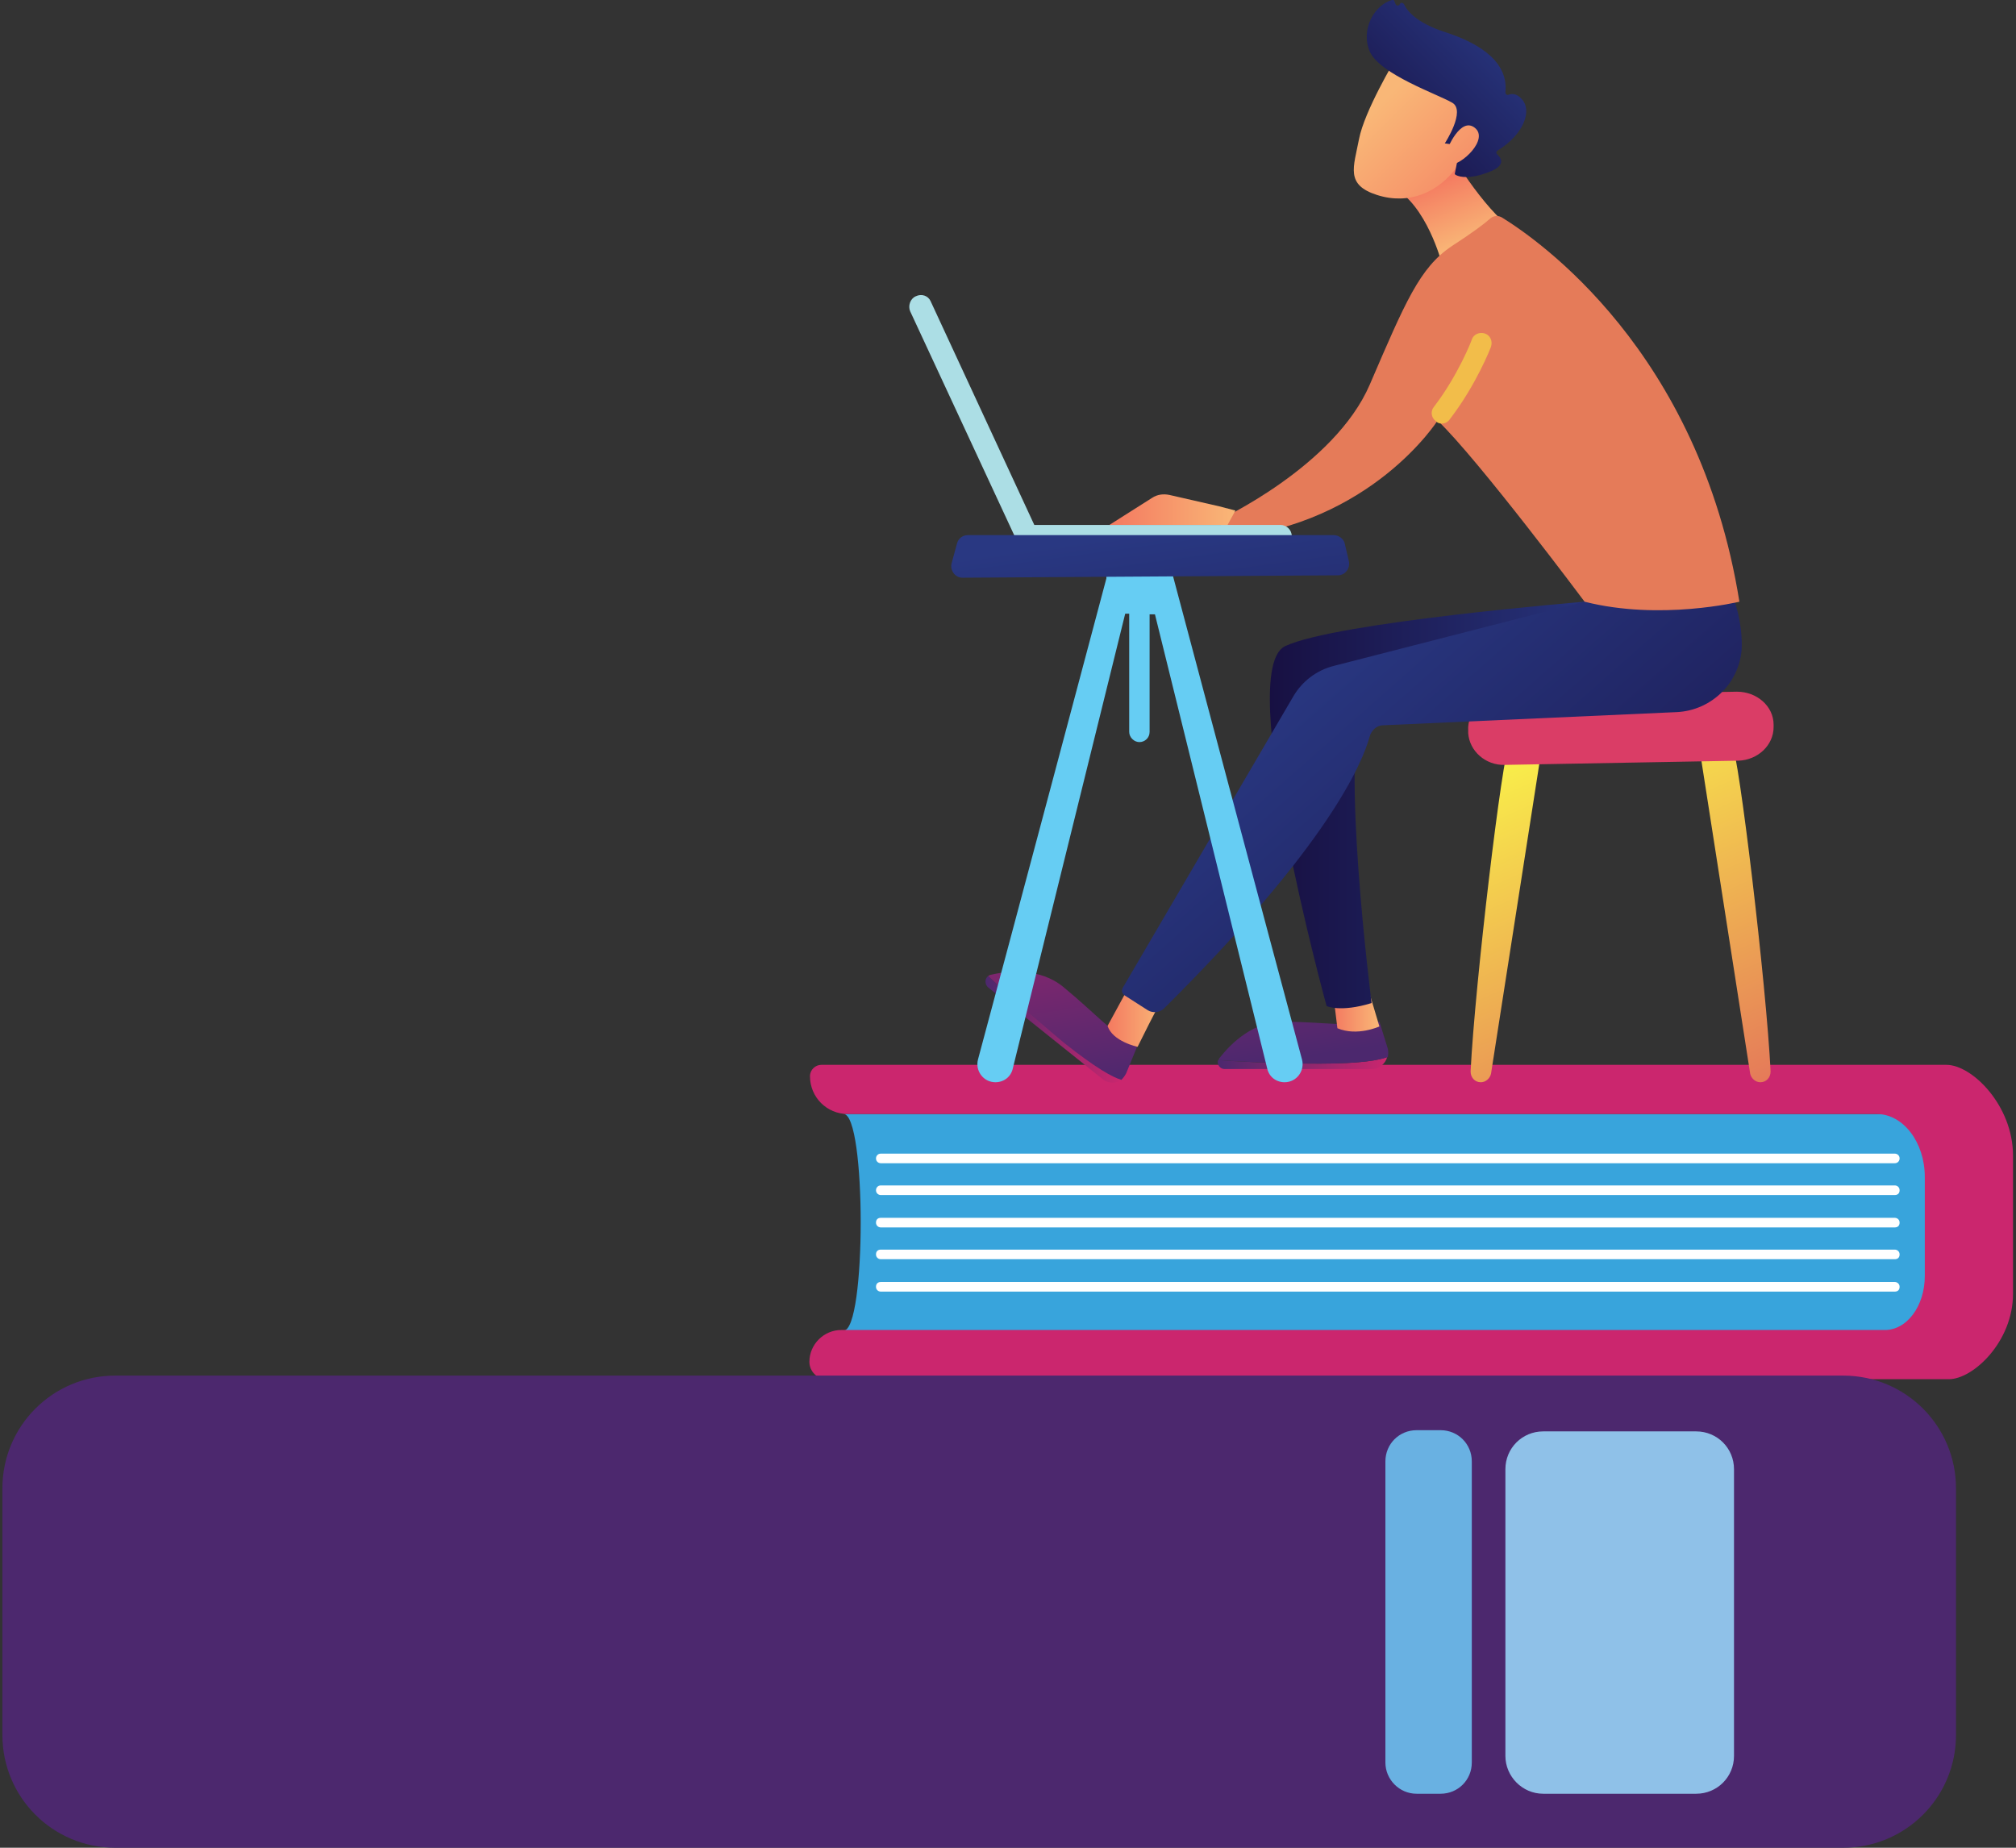 <?xml version="1.0" encoding="utf-8"?>
<!-- Generator: Adobe Illustrator 19.2.0, SVG Export Plug-In . SVG Version: 6.00 Build 0)  -->
<svg version="1.1" id="Livello_1" xmlns="http://www.w3.org/2000/svg" xmlns:xlink="http://www.w3.org/1999/xlink" x="0px" y="0px"
	 viewBox="0 0 336 308" style="enable-background:new 0 0 336 308;" xml:space="preserve">
<rect x="0" y="0" width="336" height="308" fill="#333333" stroke="none"/>
<style type="text/css">
	.st0{fill:#38A4DC;}
	.st1{fill:#CB266E;}
	.st2{fill:#FFFFFF;}
	.st3{fill:#4C286E;}
	.st4{fill:#8FC1E8;}
	.st5{fill:#69B1E2;}
	.st6{fill:url(#SVGID_1_);}
	.st7{fill:url(#SVGID_2_);}
	.st8{fill:url(#SVGID_3_);}
	.st9{fill:url(#SVGID_4_);}
	.st10{fill:url(#SVGID_5_);}
	.st11{fill:url(#SVGID_6_);}
	.st12{fill:url(#SVGID_7_);}
	.st13{fill:url(#SVGID_8_);}
	.st14{fill:url(#SVGID_9_);}
	.st15{fill:url(#SVGID_10_);}
	.st16{fill:url(#SVGID_11_);}
	.st17{fill:url(#SVGID_12_);}
	.st18{fill:#E57B59;}
	.st19{fill:#F2BD4A;}
	.st20{fill:url(#SVGID_13_);}
	.st21{fill:url(#SVGID_14_);}
	.st22{fill:url(#SVGID_15_);}
	.st23{fill:url(#SVGID_16_);}
	.st24{fill:url(#SVGID_17_);}
	.st25{fill:url(#SVGID_18_);}
	.st26{fill:url(#SVGID_19_);}
	.st27{fill:url(#SVGID_20_);}
	.st28{fill:url(#SVGID_21_);}
	.st29{fill:url(#SVGID_22_);}
</style>
<g>
	<g>
		<g>
			<path class="st0" d="M140.6,221.8l180.3,0v-36.1l-180.3,0C144.4,185.7,144.4,221.8,140.6,221.8z"/>
			<g>
				<path class="st1" d="M320.8,212.7v-16.5c0-5.8-3.6-10.5-8-10.5H141.3c-3.5,0-6.3-2.8-6.3-6.3c0-1.1,0.9-1.9,1.9-1.9h187.5
					c4.3,0,11.1,6.8,11.1,15.1v23.1c0,7.9-6.6,14.2-10.7,14.2h-187c-1.6,0-2.9-1.3-2.9-2.9c0-2.9,2.4-5.3,5.3-5.3H314
					C317.8,221.8,320.8,217.7,320.8,212.7z"/>
			</g>
		</g>
		<path class="st2" d="M315.8,193.9h-169c-0.4,0-0.8-0.3-0.8-0.8c0-0.4,0.3-0.8,0.8-0.8h169c0.4,0,0.8,0.3,0.8,0.8
			C316.6,193.5,316.3,193.9,315.8,193.9z"/>
		<path class="st2" d="M315.8,199.2h-169c-0.4,0-0.8-0.3-0.8-0.8c0-0.4,0.3-0.8,0.8-0.8h169c0.4,0,0.8,0.3,0.8,0.8
			C316.6,198.9,316.3,199.2,315.8,199.2z"/>
		<path class="st2" d="M315.8,204.6h-169c-0.4,0-0.8-0.3-0.8-0.8s0.3-0.8,0.8-0.8h169c0.4,0,0.8,0.3,0.8,0.8
			S316.3,204.6,315.8,204.6z"/>
		<path class="st2" d="M315.8,209.9h-169c-0.4,0-0.8-0.3-0.8-0.8s0.3-0.8,0.8-0.8h169c0.4,0,0.8,0.3,0.8,0.8
			S316.3,209.9,315.8,209.9z"/>
		<path class="st2" d="M315.8,215.3h-169c-0.4,0-0.8-0.3-0.8-0.8s0.3-0.8,0.8-0.8h169c0.4,0,0.8,0.3,0.8,0.8
			S316.3,215.3,315.8,215.3z"/>
	</g>
	<g>
		<path class="st3" d="M19.2,308h288c10.4,0,18.8-8.4,18.8-18.8v-41.1c0-10.4-8.4-18.8-18.8-18.8h-288c-10.4,0-18.8,8.4-18.8,18.8
			v41.1C0.4,299.6,8.8,308,19.2,308z"/>
		<path class="st4" d="M257.2,299h25.5c3.5,0,6.3-2.8,6.3-6.3v-47.8c0-3.5-2.8-6.3-6.3-6.3h-25.5c-3.5,0-6.3,2.8-6.3,6.3v47.8
			C250.9,296.1,253.7,299,257.2,299z"/>
		<path class="st5" d="M236.1,299h4c2.9,0,5.2-2.3,5.2-5.2v-50.2c0-2.9-2.3-5.2-5.2-5.2h-4c-2.9,0-5.2,2.3-5.2,5.2v50.2
			C230.9,296.6,233.2,299,236.1,299z"/>
	</g>
</g>
<g>
	<g>
		
			<linearGradient id="SVGID_1_" gradientUnits="userSpaceOnUse" x1="5124.833" y1="116.478" x2="5084.888" y2="206.881" gradientTransform="matrix(-1 0 0 1 5399.56 0)">
			<stop  offset="0" style="stop-color:#F9EE4A"/>
			<stop  offset="0.664" style="stop-color:#E57B59"/>
			<stop  offset="1" style="stop-color:#DA3D66"/>
		</linearGradient>
		<path class="st6" d="M288.6,123.8c1.2,1.7,5.8,40.5,6.5,54.8c0,1-0.7,1.8-1.7,1.8l0,0c-0.8,0-1.5-0.6-1.7-1.4l-8.4-53.9
			L288.6,123.8z"/>
		
			<linearGradient id="SVGID_2_" gradientUnits="userSpaceOnUse" x1="5157.805" y1="131.047" x2="5117.86" y2="221.45" gradientTransform="matrix(-1 0 0 1 5399.56 0)">
			<stop  offset="0" style="stop-color:#F9EE4A"/>
			<stop  offset="0.664" style="stop-color:#E57B59"/>
			<stop  offset="1" style="stop-color:#DA3D66"/>
		</linearGradient>
		<path class="st7" d="M251.6,123.8c-1.2,1.7-5.8,40.5-6.5,54.8c0,1,0.7,1.8,1.7,1.8l0,0c0.8,0,1.5-0.6,1.7-1.4l8.4-53.9
			L251.6,123.8z"/>
		
			<linearGradient id="SVGID_3_" gradientUnits="userSpaceOnUse" x1="5119.37" y1="169.518" x2="5126.377" y2="135.879" gradientTransform="matrix(-1 0 0 1 5399.56 0)">
			<stop  offset="0" style="stop-color:#F9EE4A"/>
			<stop  offset="0.664" style="stop-color:#E57B59"/>
			<stop  offset="1" style="stop-color:#DA3D66"/>
		</linearGradient>
		<path class="st8" d="M295.6,120.8l0,0.4c0,3-2.6,5.5-5.9,5.6l-38.9,0.7c-3.2,0.1-5.9-2.3-6.1-5.3l0-0.4c-0.2-3.1,2.5-5.8,5.9-5.8
			l38.9-0.7C292.8,115.3,295.6,117.7,295.6,120.8z"/>
	</g>
	<g>
		<g>
			
				<linearGradient id="SVGID_4_" gradientUnits="userSpaceOnUse" x1="5168.303" y1="177.151" x2="5196.516" y2="177.151" gradientTransform="matrix(-1 0 0 1 5399.56 0)">
				<stop  offset="0" style="stop-color:#CB266E"/>
				<stop  offset="1" style="stop-color:#4C286E"/>
			</linearGradient>
			<path class="st9" d="M219.9,177.3c6.9,0,10-0.6,11.3-1.1c-0.3,1.1-1.3,2-2.6,2h-24.5c-0.8,0-1.3-0.8-1.1-1.5
				C205.9,176.9,211.8,177.3,219.9,177.3z"/>
			
				<linearGradient id="SVGID_5_" gradientUnits="userSpaceOnUse" x1="5190.04" y1="122.9" x2="5182.332" y2="176.16" gradientTransform="matrix(-1 0 0 1 5399.56 0)">
				<stop  offset="0" style="stop-color:#CB266E"/>
				<stop  offset="1" style="stop-color:#4C286E"/>
			</linearGradient>
			<path class="st10" d="M203.1,176.7c0-0.1,0.1-0.3,0.2-0.4c1.9-2.4,5.6-6.1,10.7-6c7.5,0.1,10.1,0.9,15.9,0l1.4,4.5
				c0.1,0.5,0.1,0.9,0,1.4c-1.4,0.5-4.4,1.1-11.3,1.1C211.8,177.3,205.9,176.9,203.1,176.7z"/>
		</g>
		
			<linearGradient id="SVGID_6_" gradientUnits="userSpaceOnUse" x1="5169.712" y1="168.649" x2="5177.346" y2="168.649" gradientTransform="matrix(-1 0 0 1 5399.56 0)">
			<stop  offset="0" style="stop-color:#F9B777"/>
			<stop  offset="1" style="stop-color:#F47960"/>
		</linearGradient>
		<path class="st11" d="M228.2,165.4l1.7,5.7c0,0-3.7,1.7-7,0.3l-0.6-4.9L228.2,165.4z"/>
		<g>
			
				<linearGradient id="SVGID_7_" gradientUnits="userSpaceOnUse" x1="5212.554" y1="171.56" x2="5235.333" y2="171.56" gradientTransform="matrix(-1 0 0 1 5399.56 0)">
				<stop  offset="0" style="stop-color:#CB266E"/>
				<stop  offset="1" style="stop-color:#4C286E"/>
			</linearGradient>
			<path class="st12" d="M177.5,173.7c5.4,4.3,8.1,5.8,9.6,6.2c-0.9,0.7-2.3,0.8-3.3,0l-19.1-15.3c-0.6-0.5-0.6-1.5,0-1.9
				C166.7,164.6,171.1,168.6,177.5,173.7z"/>
			
				<linearGradient id="SVGID_8_" gradientUnits="userSpaceOnUse" x1="5228.223" y1="128.426" x2="5220.514" y2="181.686" gradientTransform="matrix(-1 0 0 1 5399.56 0)">
				<stop  offset="0" style="stop-color:#CB266E"/>
				<stop  offset="1" style="stop-color:#4C286E"/>
			</linearGradient>
			<path class="st13" d="M164.7,162.7c0.1-0.1,0.3-0.2,0.4-0.2c2.9-0.7,8.2-1.2,12.1,2c5.8,4.8,7.3,7,12.3,10l-1.8,4.4
				c-0.2,0.4-0.5,0.8-0.8,1.1c-1.4-0.4-4.2-1.9-9.6-6.2C171.1,168.6,166.7,164.6,164.7,162.7z"/>
		</g>
		
			<linearGradient id="SVGID_9_" gradientUnits="userSpaceOnUse" x1="5127.501" y1="134.203" x2="5187.931" y2="134.203" gradientTransform="matrix(-1 0 0 1 5399.56 0)">
			<stop  offset="0" style="stop-color:#293882"/>
			<stop  offset="1" style="stop-color:#171042"/>
		</linearGradient>
		<path class="st14" d="M264.1,100.3c0,0-41.4,3.4-49.9,7.4c-8.5,4,6.9,60,6.9,60s2.3,1.1,7.5-0.5c0,0-5.3-41.4-1.4-50.3l44.8-7.3
			L264.1,100.3z"/>
		
			<linearGradient id="SVGID_10_" gradientUnits="userSpaceOnUse" x1="5205.869" y1="169.291" x2="5214.982" y2="169.291" gradientTransform="matrix(-1 0 0 1 5399.56 0)">
			<stop  offset="0" style="stop-color:#F9B777"/>
			<stop  offset="1" style="stop-color:#F47960"/>
		</linearGradient>
		<path class="st15" d="M193.7,166.6c-0.4,0.4-4.1,7.9-4.1,7.9s-4.2-0.9-5-3.5l3.7-6.8L193.7,166.6z"/>
		
			<linearGradient id="SVGID_11_" gradientUnits="userSpaceOnUse" x1="5182.393" y1="109.026" x2="5116.05" y2="184.245" gradientTransform="matrix(-1 0 0 1 5399.56 0)">
			<stop  offset="0" style="stop-color:#293882"/>
			<stop  offset="1" style="stop-color:#171042"/>
		</linearGradient>
		<path class="st16" d="M289,100c0,0,1.3,3.2,1.3,7.6c-0.1,6-4.9,10.8-10.8,11.1l-49,2.2c-1,0-1.9,0.8-2.2,1.8
			c-1.2,4.4-6.8,18.1-34.3,45.4c-0.7,0.7-1.9,0.8-2.7,0.3l-3.9-2.5c-0.4-0.3-0.5-0.8-0.3-1.2l28.5-48.7c1.5-2.5,3.9-4.3,6.7-5
			l41.7-10.7L289,100z"/>
		
			<linearGradient id="SVGID_12_" gradientUnits="userSpaceOnUse" x1="5155.246" y1="40.866" x2="5159.739" y2="29.535" gradientTransform="matrix(-1 0 0 1 5399.56 0)">
			<stop  offset="0" style="stop-color:#F9B777"/>
			<stop  offset="1" style="stop-color:#F47960"/>
		</linearGradient>
		<path class="st17" d="M240.8,23.9c0,0,5.2,9.3,10.6,13.8l-11.1,6.2c0,0-2.5-9.8-8.2-12.7L240.8,23.9z"/>
		<path class="st18" d="M289.9,100.3c0,0-13.2,3.2-25.8,0c0,0-17.7-23.7-24.5-30.2c0,0-10.9,17.2-35.1,19.6l-1.4-3
			c0,0,19.3-8.9,25.2-22.6c5.9-13.7,8.3-19.5,13.7-23.1c3.4-2.2,5.4-3.7,6.4-4.6c0.6-0.5,1.4-0.5,2-0.1
			C256.2,39.9,283.2,58.4,289.9,100.3z"/>
		<path class="st19" d="M240.3,70.6c-0.4,0-0.7-0.1-1-0.4c-0.8-0.6-0.9-1.7-0.3-2.4c4-5.2,6.3-11.1,6.3-11.2c0.3-0.9,1.3-1.3,2.2-1
			c0.9,0.3,1.3,1.3,1,2.2c-0.1,0.3-2.5,6.4-6.8,12C241.3,70.4,240.8,70.6,240.3,70.6z"/>
		
			<linearGradient id="SVGID_13_" gradientUnits="userSpaceOnUse" x1="5193.632" y1="84.931" x2="5214.684" y2="84.931" gradientTransform="matrix(-1 0 0 1 5399.56 0)">
			<stop  offset="0" style="stop-color:#F9B777"/>
			<stop  offset="1" style="stop-color:#F47960"/>
		</linearGradient>
		<path class="st20" d="M205.9,85.1l-2.7-0.7l-8.3-1.9c-1-0.2-2-0.1-2.9,0.5l-7.1,4.5l19.7,0L205.9,85.1z"/>
		<g>
			
				<linearGradient id="SVGID_14_" gradientUnits="userSpaceOnUse" x1="7058.206" y1="1246.651" x2="7035.646" y2="1263.913" gradientTransform="matrix(-0.991 -0.131 -0.131 0.991 7390.914 -296.305)">
				<stop  offset="0" style="stop-color:#F9B777"/>
				<stop  offset="1" style="stop-color:#F47960"/>
			</linearGradient>
			<path class="st21" d="M232.5,10c0,0-5.1,8.5-6,13.2c-0.9,4.7-2.3,7.6,3,9.3c5.3,1.7,10.3-0.4,13.4-4.8c0,0,4.9-6.7,4.4-9.8
				S232.5,10,232.5,10z"/>
			
				<linearGradient id="SVGID_15_" gradientUnits="userSpaceOnUse" x1="7042.356" y1="1233.025" x2="7062.785" y2="1259.326" gradientTransform="matrix(-0.991 -0.131 -0.131 0.991 7390.914 -296.305)">
				<stop  offset="0" style="stop-color:#293882"/>
				<stop  offset="1" style="stop-color:#171042"/>
			</linearGradient>
			<path class="st22" d="M241.5,24l-0.7-0.1c0,0,3.6-5.5,1.2-6.8c-2.4-1.4-12-4.7-13.7-8.5c-1.6-3.7,0.8-7.8,3.7-8.6
				c0.2-0.1,0.4,0.1,0.4,0.2l0.2,0.5c0.1,0.3,0.6,0.3,0.7,0l0,0c0.1-0.3,0.5-0.3,0.7,0c0.5,1.1,2.1,3.1,6.7,4.6
				c6.6,2.1,10.7,5.4,10.2,10.1c0,0.3,0.3,0.5,0.5,0.4c0.5-0.2,1.4-0.3,2.3,0.8c1.6,1.8,0.4,5.7-4.1,8.5c-0.2,0.1-0.3,0.4-0.1,0.6
				c0.7,0.6,1.6,1.9-1.4,3c-3.1,1.2-4.8,0.8-5.4,0.5c-0.2-0.1-0.3-0.2-0.2-0.4l0.8-4.1c0-0.2-0.1-0.4-0.3-0.4L241.5,24z"/>
			
				<linearGradient id="SVGID_16_" gradientUnits="userSpaceOnUse" x1="7055.407" y1="1242.994" x2="7032.848" y2="1260.256" gradientTransform="matrix(-0.991 -0.131 -0.131 0.991 7390.914 -296.305)">
				<stop  offset="0" style="stop-color:#F9B777"/>
				<stop  offset="1" style="stop-color:#F47960"/>
			</linearGradient>
			<path class="st23" d="M241.2,24.9c0,0,2.2-5.5,4.6-3.6c2.4,1.9-2.2,6.3-4.3,6.2L241.2,24.9z"/>
		</g>
	</g>
	<g>
		<g>
			
				<linearGradient id="SVGID_17_" gradientUnits="userSpaceOnUse" x1="-6672.99" y1="-3722.881" x2="-6729.29" y2="-3668.449" gradientTransform="matrix(1.388 -6.860000e-002 6.850000e-002 1.385 14234.301 -30.592)">
				<stop  offset="0" style="stop-color:#ADDFE6"/>
				<stop  offset="1" style="stop-color:#ACDEE5"/>
			</linearGradient>
			<path class="st24" d="M213.5,91.3C213.5,91.3,213.5,91.3,213.5,91.3l-42.1,0c-1,0-1.9-0.8-1.9-1.9c0-1,0.8-1.9,1.9-1.9l42,0
				c1,0,1.9,0.8,1.9,1.9C215.3,90.5,214.5,91.3,213.5,91.3z"/>
		</g>
		<g>
			
				<linearGradient id="SVGID_18_" gradientUnits="userSpaceOnUse" x1="-3497.033" y1="-6261.236" x2="-3553.331" y2="-6206.807" gradientTransform="matrix(-0.647 -1.23 1.227 -0.646 -694 -10346.815)">
				<stop  offset="0" style="stop-color:#ADDFE6"/>
				<stop  offset="1" style="stop-color:#ACDEE5"/>
			</linearGradient>
			<path class="st25" d="M155.1,50.2C155.1,50.2,155.2,50.2,155.1,50.2l17.7,38.2c0.4,0.9,0,2.1-0.9,2.5c-0.9,0.4-2.1,0-2.5-0.9
				l-17.7-38.1c-0.4-0.9,0-2.1,0.9-2.5C153.6,48.9,154.7,49.3,155.1,50.2z"/>
		</g>
	</g>
	<g>
		
			<linearGradient id="SVGID_19_" gradientUnits="userSpaceOnUse" x1="5197.165" y1="185.819" x2="5201.369" y2="284.982" gradientTransform="matrix(-1 0 0 1 5399.56 0)">
			<stop  offset="0" style="stop-color:#66CDF3"/>
			<stop  offset="1" style="stop-color:#4B5AA8"/>
		</linearGradient>
		<path class="st26" d="M194.8,93.4c0.2,0.8,17.7,66.5,22.2,83.2c0.5,1.9-0.9,3.8-2.9,3.8l0,0c-1.4,0-2.6-0.9-2.9-2.3l-19.5-78.9
			L194.8,93.4z"/>
		
			<linearGradient id="SVGID_20_" gradientUnits="userSpaceOnUse" x1="5225.907" y1="184.6" x2="5230.112" y2="283.762" gradientTransform="matrix(-1 0 0 1 5399.56 0)">
			<stop  offset="0" style="stop-color:#66CDF3"/>
			<stop  offset="1" style="stop-color:#4B5AA8"/>
		</linearGradient>
		<path class="st27" d="M185.2,93.4c-0.2,0.8-17.7,66.5-22.2,83.2c-0.5,1.9,0.9,3.8,2.9,3.8l0,0c1.4,0,2.6-0.9,2.9-2.3l19.5-78.9
			L185.2,93.4z"/>
		
			<linearGradient id="SVGID_21_" gradientUnits="userSpaceOnUse" x1="5213.412" y1="185.13" x2="5217.616" y2="284.292" gradientTransform="matrix(-1 0 0 1 5399.56 0)">
			<stop  offset="0" style="stop-color:#66CDF3"/>
			<stop  offset="1" style="stop-color:#4B5AA8"/>
		</linearGradient>
		<path class="st28" d="M184.5,91.3h10.9v8.8c0,1.3-1,2.3-2.3,2.3h-1.5V122c0,1-0.8,1.7-1.7,1.7l0,0c-0.9,0-1.7-0.8-1.7-1.7v-19.7
			h-0.8c-1.7,0-3-1.4-3-3V91.3z"/>
		
			<linearGradient id="SVGID_22_" gradientUnits="userSpaceOnUse" x1="5208.587" y1="88.788" x2="5200.838" y2="146.09" gradientTransform="matrix(-1 0 0 1 5399.56 0)">
			<stop  offset="0" style="stop-color:#293882"/>
			<stop  offset="1" style="stop-color:#171042"/>
		</linearGradient>
		<path class="st29" d="M222.3,89.2h-61c-0.9,0-1.6,0.6-1.8,1.4l-0.9,3.3c-0.3,1.2,0.6,2.4,1.8,2.4l62.6-0.4c1.2,0,2.1-1.2,1.8-2.4
			l-0.7-3C223.9,89.8,223.1,89.2,222.3,89.2z"/>
	</g>
</g>
</svg>
